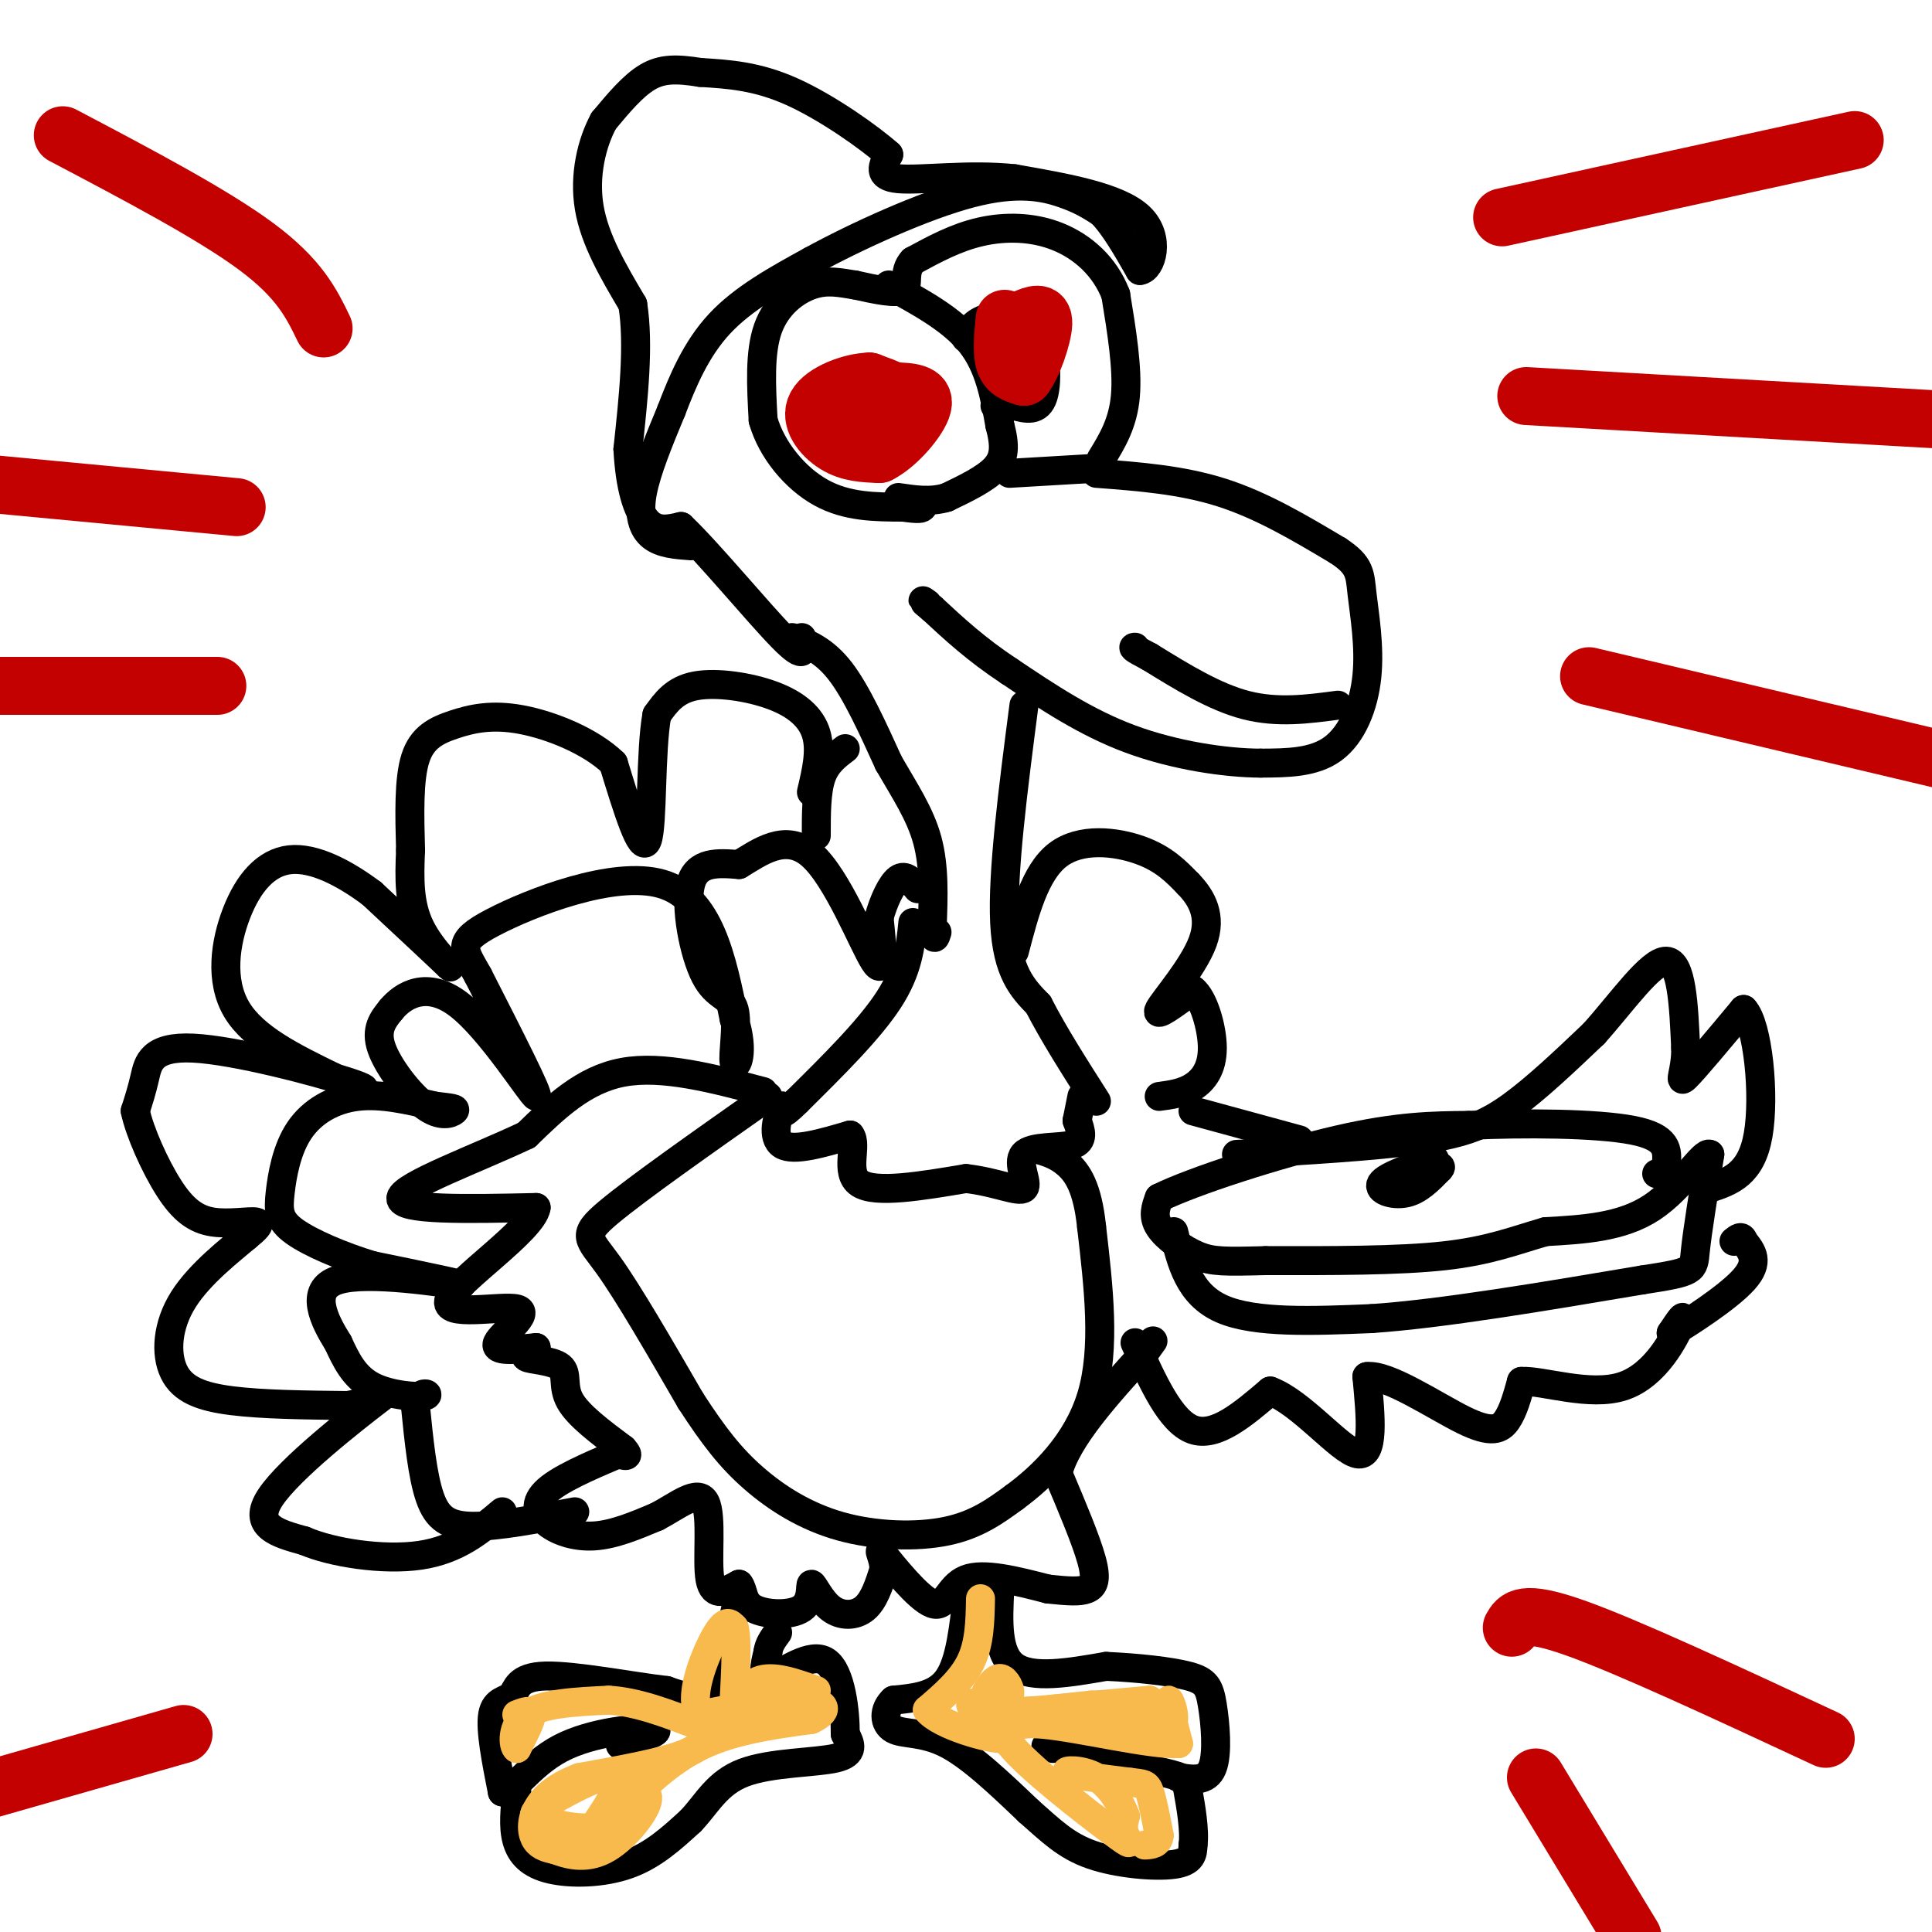 <svg viewBox='0 0 400 400' version='1.1' xmlns='http://www.w3.org/2000/svg' xmlns:xlink='http://www.w3.org/1999/xlink'><g fill='none' stroke='#000000' stroke-width='6' stroke-linecap='round' stroke-linejoin='round'><path d='M227,98c8.833,0.667 17.667,1.333 26,4c8.333,2.667 16.167,7.333 24,12'/><path d='M277,114c4.721,3.094 4.523,4.829 5,9c0.477,4.171 1.628,10.777 1,17c-0.628,6.223 -3.037,12.064 -7,15c-3.963,2.936 -9.482,2.968 -15,3'/><path d='M261,158c-7.222,-0.022 -17.778,-1.578 -27,-5c-9.222,-3.422 -17.111,-8.711 -25,-14'/><path d='M209,139c-6.833,-4.500 -11.417,-8.750 -16,-13'/><path d='M193,126c-2.833,-2.333 -1.917,-1.667 -1,-1'/><path d='M228,95c2.250,-3.667 4.500,-7.333 5,-13c0.500,-5.667 -0.750,-13.333 -2,-21'/><path d='M231,61c-2.238,-5.833 -6.833,-9.917 -12,-12c-5.167,-2.083 -10.905,-2.167 -16,-1c-5.095,1.167 -9.548,3.583 -14,6'/><path d='M189,54c-2.178,2.311 -0.622,5.089 -2,6c-1.378,0.911 -5.689,-0.044 -10,-1'/><path d='M177,59c-3.060,-0.464 -5.708,-1.125 -9,0c-3.292,1.125 -7.226,4.036 -9,9c-1.774,4.964 -1.387,11.982 -1,19'/><path d='M158,87c1.756,6.156 6.644,12.044 12,15c5.356,2.956 11.178,2.978 17,3'/><path d='M187,105c3.500,0.500 3.750,0.250 4,0'/><path d='M184,59c6.583,3.583 13.167,7.167 17,12c3.833,4.833 4.917,10.917 6,17'/><path d='M207,88c1.156,4.378 1.044,6.822 -1,9c-2.044,2.178 -6.022,4.089 -10,6'/><path d='M196,103c-3.333,1.000 -6.667,0.500 -10,0'/><path d='M226,97c0.000,0.000 -17.000,1.000 -17,1'/><path d='M277,146c-6.250,0.833 -12.500,1.667 -19,0c-6.500,-1.667 -13.250,-5.833 -20,-10'/><path d='M238,136c-3.833,-2.000 -3.417,-2.000 -3,-2'/><path d='M143,113c-3.022,-0.222 -6.044,-0.444 -8,-2c-1.956,-1.556 -2.844,-4.444 -2,-9c0.844,-4.556 3.422,-10.778 6,-17'/><path d='M139,85c2.311,-6.067 5.089,-12.733 10,-18c4.911,-5.267 11.956,-9.133 19,-13'/><path d='M168,54c9.369,-5.131 23.292,-11.458 33,-14c9.708,-2.542 15.202,-1.298 19,0c3.798,1.298 5.899,2.649 8,4'/><path d='M228,44c2.667,2.667 5.333,7.333 8,12'/><path d='M236,56c2.400,-0.222 4.400,-6.778 0,-11c-4.400,-4.222 -15.200,-6.111 -26,-8'/><path d='M210,37c-9.289,-1.022 -19.511,0.422 -24,0c-4.489,-0.422 -3.244,-2.711 -2,-5'/><path d='M184,32c-3.911,-3.489 -12.689,-9.711 -20,-13c-7.311,-3.289 -13.156,-3.644 -19,-4'/><path d='M145,15c-5.000,-0.800 -8.000,-0.800 -11,1c-3.000,1.800 -6.000,5.400 -9,9'/><path d='M125,25c-2.467,4.511 -4.133,11.289 -3,18c1.133,6.711 5.067,13.356 9,20'/><path d='M131,63c1.333,8.333 0.167,19.167 -1,30'/><path d='M130,93c0.422,7.956 1.978,12.844 4,15c2.022,2.156 4.511,1.578 7,1'/><path d='M141,109c5.578,5.267 16.022,17.933 21,23c4.978,5.067 4.489,2.533 4,0'/><path d='M164,132c3.333,1.333 6.667,2.667 10,7c3.333,4.333 6.667,11.667 10,19'/><path d='M184,158c3.289,5.711 6.511,10.489 8,16c1.489,5.511 1.244,11.756 1,18'/><path d='M193,192c0.333,3.167 0.667,2.083 1,1'/><path d='M212,146c-2.250,17.333 -4.500,34.667 -4,45c0.500,10.333 3.750,13.667 7,17'/><path d='M215,208c3.167,6.167 7.583,13.083 12,20'/><path d='M189,191c-0.500,4.917 -1.000,9.833 -5,16c-4.000,6.167 -11.500,13.583 -19,21'/><path d='M165,228c-3.667,3.667 -3.333,2.333 -3,1'/><path d='M162,229c-1.089,2.022 -2.311,6.578 0,8c2.311,1.422 8.156,-0.289 14,-2'/><path d='M176,235c1.644,1.956 -1.244,7.844 2,10c3.244,2.156 12.622,0.578 22,-1'/><path d='M200,244c6.278,0.707 10.971,2.973 12,2c1.029,-0.973 -1.608,-5.185 0,-7c1.608,-1.815 7.459,-1.233 10,-2c2.541,-0.767 1.770,-2.884 1,-5'/><path d='M223,232c0.333,-1.667 0.667,-3.333 1,-5'/><path d='M159,227c-13.556,9.533 -27.111,19.067 -33,24c-5.889,4.933 -4.111,5.267 0,11c4.111,5.733 10.556,16.867 17,28'/><path d='M143,290c4.789,7.388 8.263,11.856 13,16c4.737,4.144 10.737,7.962 18,10c7.263,2.038 15.789,2.297 22,1c6.211,-1.297 10.105,-4.148 14,-7'/><path d='M210,310c5.733,-4.200 13.067,-11.200 16,-21c2.933,-9.800 1.467,-22.400 0,-35'/><path d='M226,254c-0.844,-8.200 -2.956,-11.200 -5,-13c-2.044,-1.800 -4.022,-2.400 -6,-3'/><path d='M158,226c-10.417,-2.750 -20.833,-5.500 -29,-4c-8.167,1.500 -14.083,7.250 -20,13'/><path d='M109,235c-10.133,4.822 -25.467,10.378 -26,13c-0.533,2.622 13.733,2.311 28,2'/><path d='M111,250c-0.683,4.600 -16.389,15.099 -18,19c-1.611,3.901 10.874,1.204 14,2c3.126,0.796 -3.107,5.085 -4,7c-0.893,1.915 3.553,1.458 8,1'/><path d='M111,279c0.357,0.566 -2.750,1.482 -2,2c0.750,0.518 5.356,0.640 7,2c1.644,1.360 0.327,3.960 2,7c1.673,3.040 6.337,6.520 11,10'/><path d='M129,300c1.667,1.833 0.333,1.417 -1,1'/><path d='M128,301c-3.147,1.376 -10.514,4.317 -14,7c-3.486,2.683 -3.093,5.107 -1,7c2.093,1.893 5.884,3.255 10,3c4.116,-0.255 8.558,-2.128 13,-4'/><path d='M136,314c4.286,-2.238 8.500,-5.833 10,-3c1.500,2.833 0.286,12.095 1,16c0.714,3.905 3.357,2.452 6,1'/><path d='M153,328c1.023,1.186 0.581,3.651 3,5c2.419,1.349 7.701,1.583 10,0c2.299,-1.583 1.616,-4.981 2,-5c0.384,-0.019 1.834,3.341 4,5c2.166,1.659 5.047,1.617 7,0c1.953,-1.617 2.976,-4.808 4,-8'/><path d='M183,325c0.070,-2.609 -1.754,-5.132 0,-3c1.754,2.132 7.088,8.920 10,10c2.912,1.080 3.404,-3.549 7,-5c3.596,-1.451 10.298,0.274 17,2'/><path d='M217,329c4.298,0.452 6.542,0.583 8,0c1.458,-0.583 2.131,-1.881 1,-6c-1.131,-4.119 -4.065,-11.060 -7,-18'/><path d='M219,305c1.833,-7.167 9.917,-16.083 18,-25'/><path d='M237,280c3.000,-4.167 1.500,-2.083 0,0'/><path d='M153,330c-1.750,7.833 -3.500,15.667 -6,19c-2.500,3.333 -5.750,2.167 -9,1'/><path d='M138,350c-6.700,-0.754 -18.951,-3.140 -25,-3c-6.049,0.140 -5.898,2.807 -7,4c-1.102,1.193 -3.458,0.912 -4,4c-0.542,3.088 0.729,9.544 2,16'/><path d='M104,371c1.821,0.714 5.375,-5.500 12,-9c6.625,-3.500 16.321,-4.286 19,-4c2.679,0.286 -1.661,1.643 -6,3'/><path d='M129,361c-1.000,0.500 -0.500,0.250 0,0'/><path d='M107,371c-0.393,3.571 -0.786,7.143 0,10c0.786,2.857 2.750,5.000 7,6c4.250,1.000 10.786,0.857 16,-1c5.214,-1.857 9.107,-5.429 13,-9'/><path d='M143,377c3.393,-3.536 5.375,-7.875 11,-10c5.625,-2.125 14.893,-2.036 19,-3c4.107,-0.964 3.054,-2.982 2,-5'/><path d='M175,359c0.048,-4.405 -0.833,-12.917 -4,-15c-3.167,-2.083 -8.619,2.262 -11,3c-2.381,0.738 -1.690,-2.131 -1,-5'/><path d='M159,342c0.167,-1.500 1.083,-2.750 2,-4'/><path d='M200,333c-0.750,5.917 -1.500,11.833 -4,15c-2.500,3.167 -6.750,3.583 -11,4'/><path d='M185,352c-2.155,1.964 -2.042,4.875 0,6c2.042,1.125 6.012,0.464 11,3c4.988,2.536 10.994,8.268 17,14'/><path d='M213,375c4.607,4.036 7.625,7.125 13,9c5.375,1.875 13.107,2.536 17,2c3.893,-0.536 3.946,-2.268 4,-4'/><path d='M247,382c0.429,-2.929 -0.500,-8.250 -1,-11c-0.500,-2.750 -0.571,-2.929 -5,-4c-4.429,-1.071 -13.214,-3.036 -22,-5'/><path d='M219,362c-3.833,-0.833 -2.417,-0.417 -1,0'/><path d='M207,329c-0.333,6.667 -0.667,13.333 3,16c3.667,2.667 11.333,1.333 19,0'/><path d='M229,345c6.509,0.290 13.281,1.016 17,2c3.719,0.984 4.386,2.226 5,6c0.614,3.774 1.175,10.078 0,13c-1.175,2.922 -4.088,2.461 -7,2'/><path d='M119,313c-7.933,1.511 -15.867,3.022 -21,3c-5.133,-0.022 -7.467,-1.578 -9,-6c-1.533,-4.422 -2.267,-11.711 -3,-19'/><path d='M86,291c0.560,-3.381 3.458,-2.333 2,-2c-1.458,0.333 -7.274,-0.048 -11,-2c-3.726,-1.952 -5.363,-5.476 -7,-9'/><path d='M70,278c-2.786,-4.440 -6.250,-11.042 0,-13c6.250,-1.958 22.214,0.726 25,1c2.786,0.274 -7.607,-1.863 -18,-4'/><path d='M77,262c-6.199,-1.898 -12.697,-4.644 -16,-7c-3.303,-2.356 -3.411,-4.322 -3,-8c0.411,-3.678 1.341,-9.067 4,-13c2.659,-3.933 7.045,-6.409 12,-7c4.955,-0.591 10.477,0.705 16,2'/><path d='M90,229c3.595,0.431 4.582,0.507 4,1c-0.582,0.493 -2.734,1.402 -6,-1c-3.266,-2.402 -7.648,-8.115 -9,-12c-1.352,-3.885 0.324,-5.943 2,-8'/><path d='M81,209c2.381,-2.893 7.333,-6.125 14,-1c6.667,5.125 15.048,18.607 16,19c0.952,0.393 -5.524,-12.304 -12,-25'/><path d='M99,202c-3.083,-5.548 -4.792,-6.917 3,-11c7.792,-4.083 25.083,-10.881 35,-8c9.917,2.881 12.458,15.440 15,28'/><path d='M152,211c2.244,7.002 0.356,10.506 0,9c-0.356,-1.506 0.822,-8.022 0,-11c-0.822,-2.978 -3.644,-2.417 -6,-7c-2.356,-4.583 -4.244,-14.309 -3,-19c1.244,-4.691 5.622,-4.345 10,-4'/><path d='M153,179c4.179,-2.488 9.625,-6.708 15,-2c5.375,4.708 10.679,18.345 13,22c2.321,3.655 1.661,-2.673 1,-9'/><path d='M182,190c0.867,-3.267 2.533,-6.933 4,-8c1.467,-1.067 2.733,0.467 4,2'/><path d='M210,197c2.133,-8.178 4.267,-16.356 9,-20c4.733,-3.644 12.067,-2.756 17,-1c4.933,1.756 7.467,4.378 10,7'/><path d='M246,183c2.845,2.917 4.958,6.708 3,12c-1.958,5.292 -7.988,12.083 -9,14c-1.012,1.917 2.994,-1.042 7,-4'/><path d='M247,205c2.143,1.643 4.000,7.750 4,12c-0.000,4.250 -1.857,6.643 -4,8c-2.143,1.357 -4.571,1.679 -7,2'/><path d='M169,173c0.000,-4.500 0.000,-9.000 1,-12c1.000,-3.000 3.000,-4.500 5,-6'/><path d='M168,164c1.012,-4.262 2.024,-8.524 1,-12c-1.024,-3.476 -4.083,-6.167 -9,-8c-4.917,-1.833 -11.690,-2.810 -16,-2c-4.310,0.810 -6.155,3.405 -8,6'/><path d='M136,148c-1.378,7.422 -0.822,22.978 -2,26c-1.178,3.022 -4.089,-6.489 -7,-16'/><path d='M127,158c-4.662,-4.523 -12.817,-7.831 -19,-9c-6.183,-1.169 -10.396,-0.199 -14,1c-3.604,1.199 -6.601,2.628 -8,7c-1.399,4.372 -1.199,11.686 -1,19'/><path d='M85,176c-0.250,5.905 -0.375,11.167 2,16c2.375,4.833 7.250,9.238 6,8c-1.250,-1.238 -8.625,-8.119 -16,-15'/><path d='M77,185c-5.722,-4.298 -12.029,-7.544 -17,-7c-4.971,0.544 -8.608,4.877 -11,11c-2.392,6.123 -3.541,14.035 0,20c3.541,5.965 11.770,9.982 20,14'/><path d='M69,223c5.560,2.890 9.459,3.115 3,1c-6.459,-2.115 -23.278,-6.569 -32,-7c-8.722,-0.431 -9.349,3.163 -10,6c-0.651,2.837 -1.325,4.919 -2,7'/><path d='M28,230c0.880,4.273 4.081,11.455 7,16c2.919,4.545 5.555,6.455 9,7c3.445,0.545 7.699,-0.273 9,0c1.301,0.273 -0.349,1.636 -2,3'/><path d='M51,256c-3.018,2.592 -9.561,7.571 -13,13c-3.439,5.429 -3.772,11.308 -2,15c1.772,3.692 5.649,5.198 12,6c6.351,0.802 15.175,0.901 24,1'/><path d='M72,291c6.464,-1.155 10.625,-4.542 6,-1c-4.625,3.542 -18.036,14.012 -22,20c-3.964,5.988 1.518,7.494 7,9'/><path d='M63,319c5.667,2.467 16.333,4.133 24,3c7.667,-1.133 12.333,-5.067 17,-9'/><path d='M235,278c3.667,8.167 7.333,16.333 12,18c4.667,1.667 10.333,-3.167 16,-8'/><path d='M263,288c6.400,2.356 14.400,12.244 18,13c3.600,0.756 2.800,-7.622 2,-16'/><path d='M283,285c4.333,-0.536 14.167,6.125 20,9c5.833,2.875 7.667,1.964 9,0c1.333,-1.964 2.167,-4.982 3,-8'/><path d='M315,286c4.476,-0.214 14.167,3.250 21,1c6.833,-2.250 10.810,-10.214 12,-13c1.190,-2.786 -0.405,-0.393 -2,2'/><path d='M346,276c3.022,-1.778 11.578,-7.222 15,-11c3.422,-3.778 1.711,-5.889 0,-8'/><path d='M361,257c-0.333,-1.333 -1.167,-0.667 -2,0'/><path d='M243,255c1.583,6.500 3.167,13.000 10,16c6.833,3.000 18.917,2.500 31,2'/><path d='M284,273c14.500,-1.000 35.250,-4.500 56,-8'/><path d='M340,265c11.022,-1.689 10.578,-1.911 11,-6c0.422,-4.089 1.711,-12.044 3,-20'/><path d='M354,239c-1.222,-0.889 -5.778,6.889 -12,11c-6.222,4.111 -14.111,4.556 -22,5'/><path d='M320,255c-6.444,1.844 -11.556,3.956 -21,5c-9.444,1.044 -23.222,1.022 -37,1'/><path d='M262,261c-8.417,0.214 -10.958,0.250 -14,-1c-3.042,-1.250 -6.583,-3.786 -8,-6c-1.417,-2.214 -0.708,-4.107 0,-6'/><path d='M240,248c7.022,-3.467 24.578,-9.133 37,-12c12.422,-2.867 19.711,-2.933 27,-3'/><path d='M304,233c11.444,-0.556 26.556,-0.444 34,1c7.444,1.444 7.222,4.222 7,7'/><path d='M345,241c0.833,1.500 -0.583,1.750 -2,2'/><path d='M297,240c-5.044,1.778 -10.089,3.556 -11,5c-0.911,1.444 2.311,2.556 5,2c2.689,-0.556 4.844,-2.778 7,-5'/><path d='M298,242c0.833,-0.833 -0.583,-0.417 -2,0'/><path d='M256,239c14.311,-0.822 28.622,-1.644 38,-3c9.378,-1.356 13.822,-3.244 19,-7c5.178,-3.756 11.089,-9.378 17,-15'/><path d='M330,214c5.800,-6.467 11.800,-15.133 15,-15c3.200,0.133 3.600,9.067 4,18'/><path d='M349,217c0.089,4.756 -1.689,7.644 0,6c1.689,-1.644 6.844,-7.822 12,-14'/><path d='M361,209c2.978,3.111 4.422,17.889 3,26c-1.422,8.111 -5.711,9.556 -10,11'/><path d='M247,230c0.000,0.000 22.000,6.000 22,6'/><path d='M180,76c-4.780,1.256 -9.560,2.512 -12,5c-2.440,2.488 -2.542,6.208 -1,9c1.542,2.792 4.726,4.655 8,5c3.274,0.345 6.637,-0.827 10,-2'/><path d='M185,93c3.000,-0.893 5.500,-2.125 7,-5c1.500,-2.875 2.000,-7.393 -2,-9c-4.000,-1.607 -12.500,-0.304 -21,1'/><path d='M200,70c0.655,-1.512 1.310,-3.024 4,-4c2.690,-0.976 7.417,-1.417 10,2c2.583,3.417 3.024,10.690 2,14c-1.024,3.310 -3.512,2.655 -6,2'/><path d='M210,84c-1.667,0.333 -2.833,0.167 -4,0'/></g>
<g fill='none' stroke='#F8BA4D' stroke-width='6' stroke-linecap='round' stroke-linejoin='round'><path d='M107,355c1.500,-0.583 3.000,-1.167 3,0c0.000,1.167 -1.500,4.083 -3,7'/><path d='M107,362c-0.778,-0.333 -1.222,-4.667 2,-7c3.222,-2.333 10.111,-2.667 17,-3'/><path d='M126,352c5.833,0.333 11.917,2.667 18,5'/><path d='M144,357c3.333,1.889 2.667,4.111 -2,6c-4.667,1.889 -13.333,3.444 -22,5'/><path d='M120,368c-5.393,2.024 -7.875,4.583 -9,7c-1.125,2.417 -0.893,4.690 0,6c0.893,1.310 2.446,1.655 4,2'/><path d='M115,383c2.284,0.871 5.994,2.048 10,0c4.006,-2.048 8.309,-7.321 9,-10c0.691,-2.679 -2.231,-2.766 -5,-1c-2.769,1.766 -5.384,5.383 -8,9'/><path d='M121,381c1.129,-1.805 7.952,-10.817 7,-13c-0.952,-2.183 -9.681,2.462 -14,5c-4.319,2.538 -4.230,2.969 -1,4c3.230,1.031 9.600,2.662 14,0c4.400,-2.662 6.828,-9.618 7,-11c0.172,-1.382 -1.914,2.809 -4,7'/><path d='M130,373c1.422,-1.089 6.978,-7.311 14,-11c7.022,-3.689 15.511,-4.844 24,-6'/><path d='M168,356c4.222,-1.956 2.778,-3.844 -2,-4c-4.778,-0.156 -12.889,1.422 -21,3'/><path d='M145,355c-2.778,-3.000 0.778,-12.000 3,-16c2.222,-4.000 3.111,-3.000 4,-2'/><path d='M152,337c0.667,2.167 0.333,8.583 0,15'/><path d='M152,352c0.578,1.356 2.022,-2.756 5,-4c2.978,-1.244 7.489,0.378 12,2'/><path d='M203,331c-0.083,4.583 -0.167,9.167 -2,13c-1.833,3.833 -5.417,6.917 -9,10'/><path d='M192,354c2.467,3.200 13.133,6.200 16,6c2.867,-0.200 -2.067,-3.600 -7,-7'/><path d='M201,353c0.467,-1.073 5.133,-0.254 7,-1c1.867,-0.746 0.933,-3.056 0,-4c-0.933,-0.944 -1.867,-0.524 -3,1c-1.133,1.524 -2.467,4.150 1,5c3.467,0.850 11.733,-0.075 20,-1'/><path d='M226,353c5.310,-0.238 8.583,-0.333 5,0c-3.583,0.333 -14.024,1.095 -14,1c0.024,-0.095 10.512,-1.048 21,-2'/><path d='M238,352c0.422,0.222 -9.022,1.778 -10,3c-0.978,1.222 6.511,2.111 14,3'/><path d='M242,358c2.089,-1.267 0.311,-5.933 0,-6c-0.311,-0.067 0.844,4.467 2,9'/><path d='M244,361c-5.600,0.333 -20.600,-3.333 -28,-4c-7.400,-0.667 -7.200,1.667 -7,4'/><path d='M209,361c3.488,4.583 15.708,14.042 21,18c5.292,3.958 3.655,2.417 3,1c-0.655,-1.417 -0.327,-2.708 0,-4'/><path d='M233,376c-0.845,-2.345 -2.958,-6.208 -6,-8c-3.042,-1.792 -7.012,-1.512 -6,-1c1.012,0.512 7.006,1.256 13,2'/><path d='M234,369c2.822,0.356 3.378,0.244 4,2c0.622,1.756 1.311,5.378 2,9'/><path d='M240,380c-0.167,1.833 -1.583,1.917 -3,2'/></g>
<g fill='none' stroke='#C30101' stroke-width='12' stroke-linecap='round' stroke-linejoin='round'><path d='M173,84c0.000,0.000 4.000,0.000 4,0'/><path d='M177,84c1.500,-0.333 3.250,-1.167 5,-2'/><path d='M182,82c0.167,0.333 -1.917,2.167 -4,4'/><path d='M178,86c-0.333,0.667 0.833,0.333 2,0'/><path d='M180,86c2.178,-0.489 6.622,-1.711 7,-3c0.378,-1.289 -3.311,-2.644 -7,-4'/><path d='M180,79c-3.702,0.060 -9.458,2.208 -11,5c-1.542,2.792 1.131,6.226 4,8c2.869,1.774 5.935,1.887 9,2'/><path d='M182,94c3.667,-1.778 8.333,-7.222 9,-10c0.667,-2.778 -2.667,-2.889 -6,-3'/><path d='M208,66c-0.333,3.500 -0.667,7.000 0,9c0.667,2.000 2.333,2.500 4,3'/><path d='M212,78c1.689,-1.933 3.911,-8.267 4,-11c0.089,-2.733 -1.956,-1.867 -4,-1'/><path d='M67,68c-2.500,-5.167 -5.000,-10.333 -14,-17c-9.000,-6.667 -24.500,-14.833 -40,-23'/><path d='M49,105c0.000,0.000 -53.000,-5.000 -53,-5'/><path d='M45,142c0.000,0.000 -46.000,0.000 -46,0'/><path d='M311,45c0.000,0.000 73.000,-16.000 73,-16'/><path d='M316,82c0.000,0.000 88.000,5.000 88,5'/><path d='M329,140c0.000,0.000 76.000,18.000 76,18'/><path d='M313,337c1.083,-1.917 2.167,-3.833 13,0c10.833,3.833 31.417,13.417 52,23'/><path d='M318,368c0.000,0.000 20.000,33.000 20,33'/><path d='M38,359c0.000,0.000 -49.000,14.000 -49,14'/></g>
</svg>